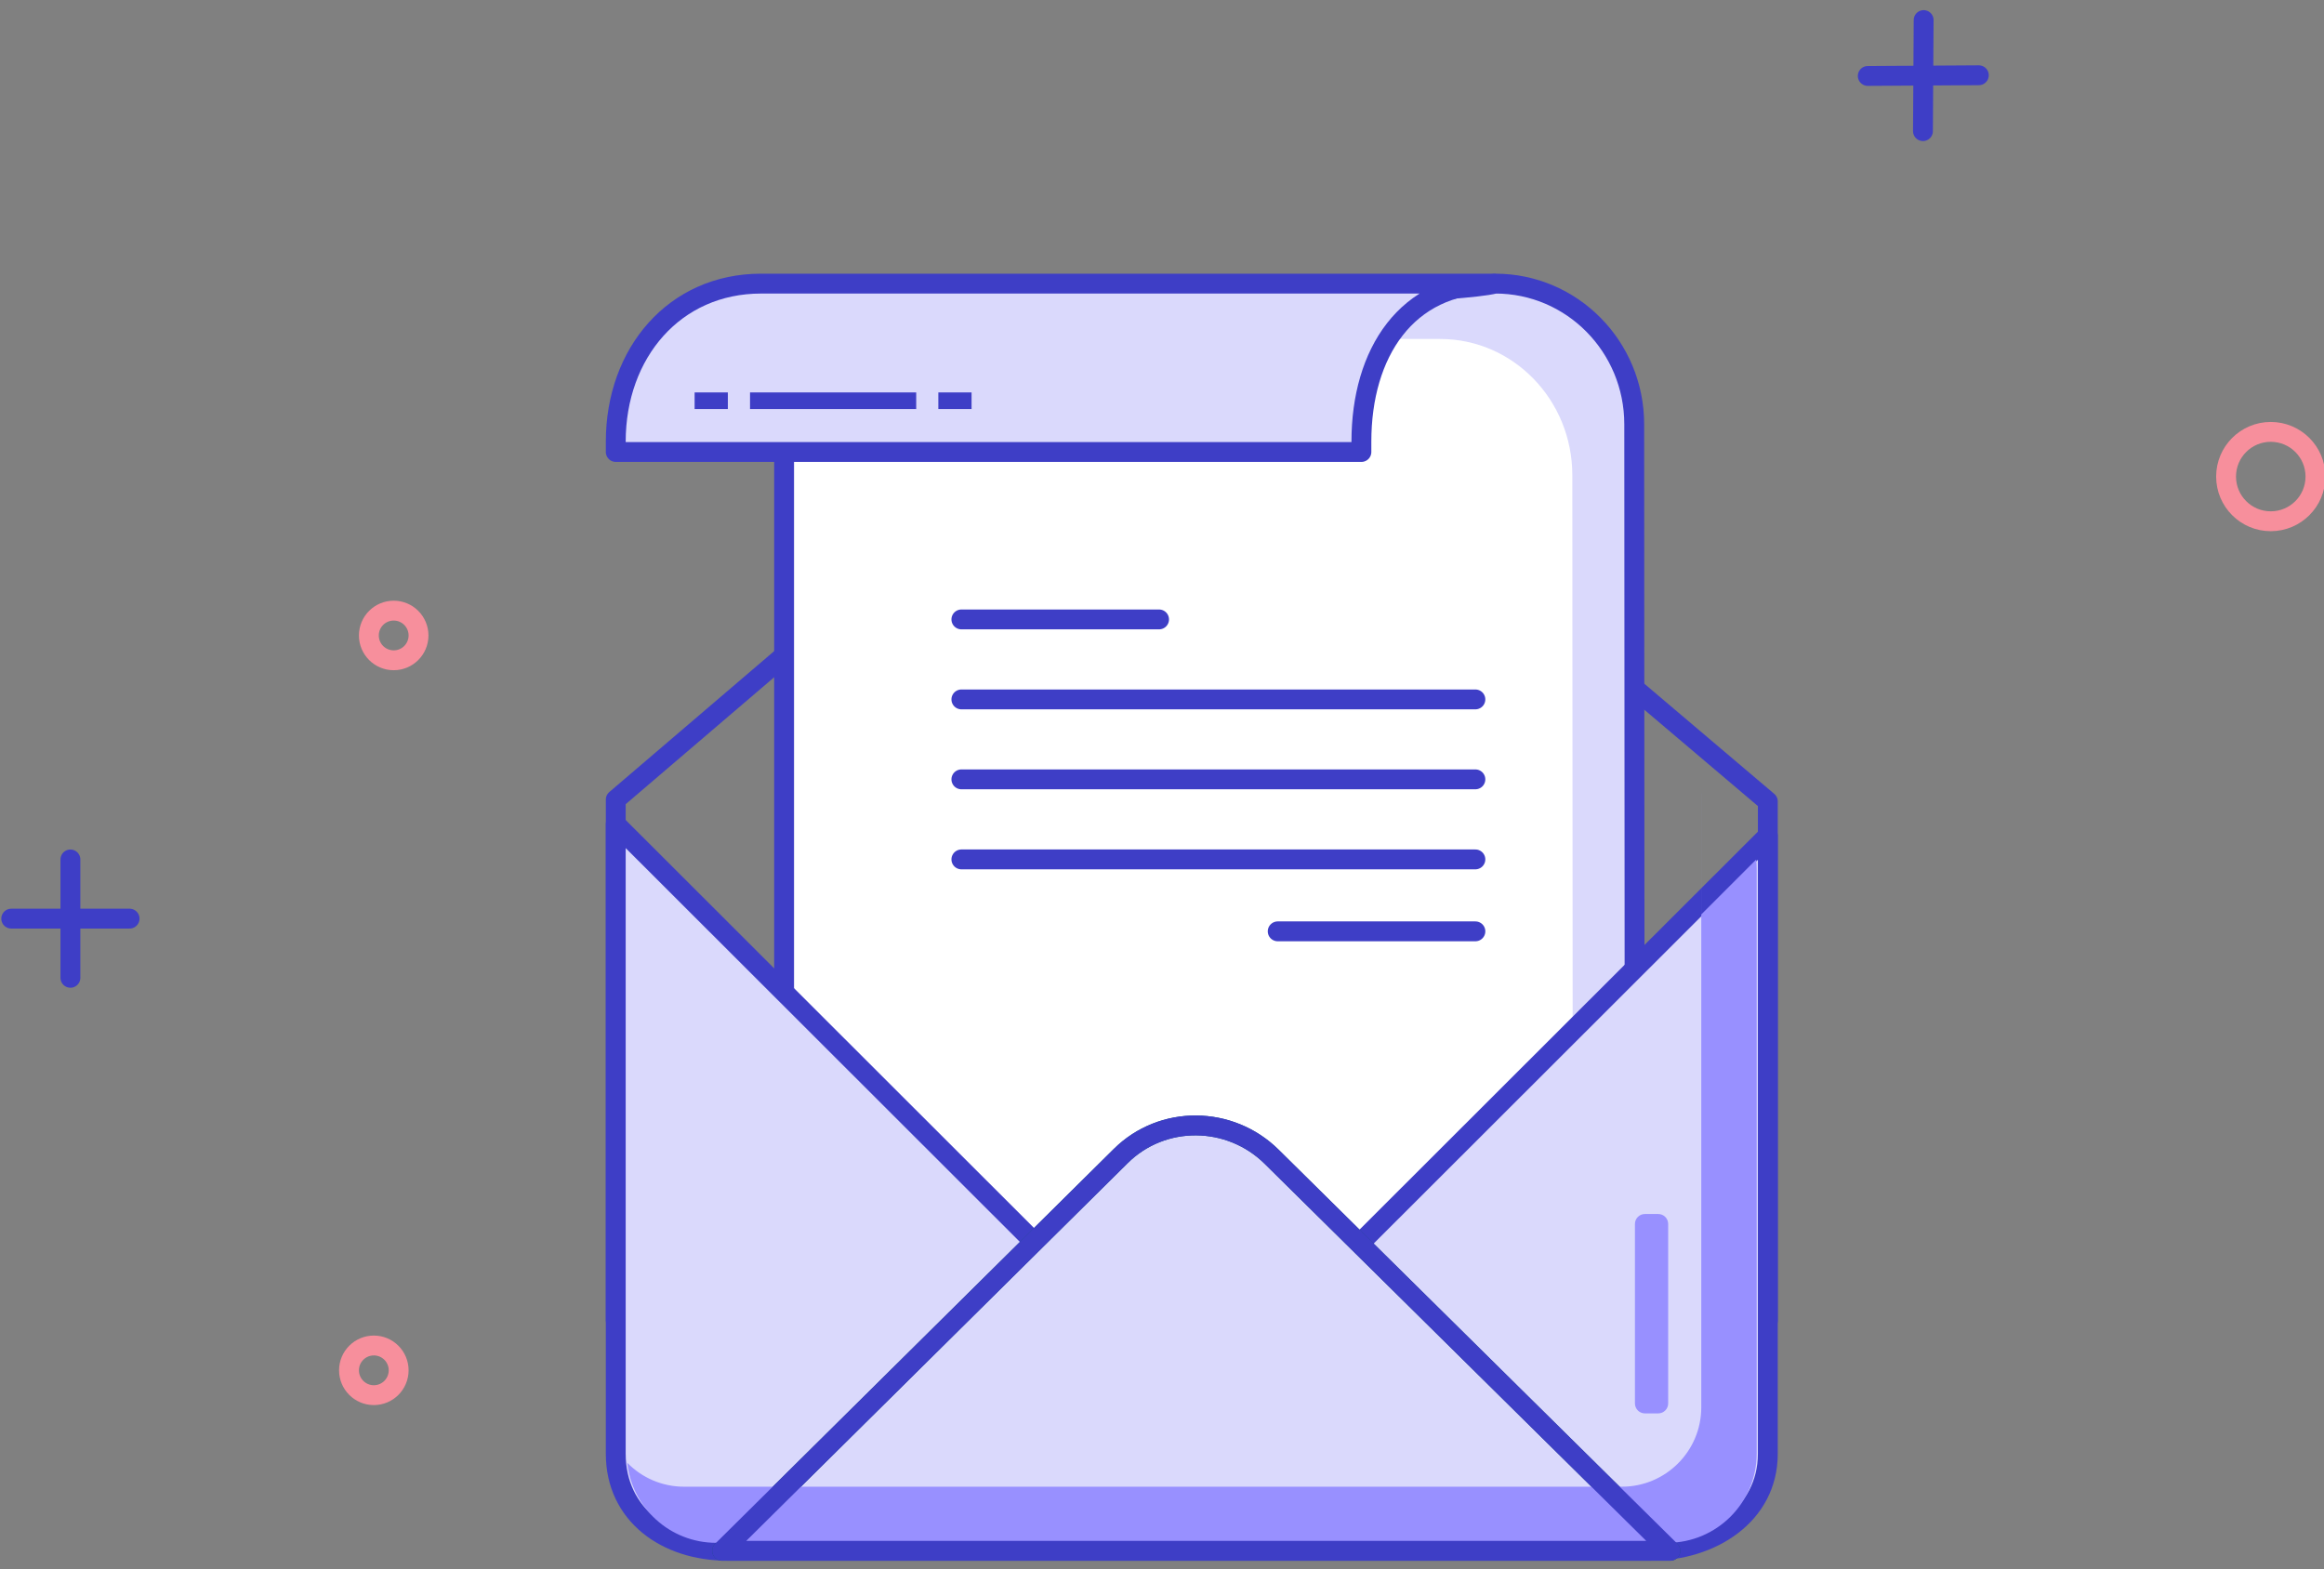 <?xml version="1.0" encoding="UTF-8"?>
<svg id="SVGDoc" width="234" height="158" xmlns="http://www.w3.org/2000/svg" version="1.1" xmlns:xlink="http://www.w3.org/1999/xlink" xmlns:avocode="https://avocode.com/" viewBox="0 0 234 158"><rect x="0" y="0" width="234" height="158" fill="#808080" stroke="none"/><defs></defs><desc>Generated with Avocode.</desc><g><g><title>Group 7</title><g><title>Group 49</title><g><title>Group 47</title><g><title>Group 43 Copy</title><g><title>Fill 31</title></g><g><title>Stroke 33</title><path d="M62,80.518v0l57.655,-49.288v0l58.345,49.475v0v52.248v0h-116v0z" fill-opacity="0" fill="#ffffff" stroke-linejoin="round" stroke-linecap="round" stroke-opacity="1" stroke="#3e3ec6" stroke-miterlimit="50" stroke-width="2"></path></g><g><title>Fill 35</title><path d="M164.612,147.237v0h-85.662v0v-118.677v0h71.608c7.727,0 13.989,6.341 13.989,14.164z" fill="#ffffff" fill-opacity="1"></path></g><g><title>Combined Shape</title><path d="M164.612,147.237l-6.238,0l-0.06,-99.389c0,-7.573 -5.953,-13.712 -13.298,-13.712l-66.065,0v-5.576h71.608c7.727,0 13.989,6.341 13.989,14.164z" fill="#dad9fc" fill-opacity="1"></path></g><g><title>Stroke 37</title><path d="M164.612,147.237v0h-85.662v0v-106.73v0c0,0 27.167,-4.959 47.407,-9.912c3.629,-0.888 20.572,-1.148 24.201,-2.036c7.727,0 13.989,6.341 13.989,14.164z" fill-opacity="0" fill="#ffffff" stroke-linejoin="round" stroke-linecap="round" stroke-opacity="1" stroke="#3e3ec6" stroke-miterlimit="50" stroke-width="2"></path></g><g><title>Stroke 41</title><path d="M150.338,28.56h-73.711c-8.711,0 -14.627,6.981 -14.627,15.909v1.045v0h75.077v0v-1.045c0,-8.928 4.549,-15.909 13.262,-15.909z" fill="#dad9fc" fill-opacity="1"></path><path d="M150.338,28.56h-73.711c-8.711,0 -14.627,6.981 -14.627,15.909v1.045v0h75.077v0v-1.045c0,-8.928 4.549,-15.909 13.262,-15.909z" fill-opacity="0" fill="#ffffff" stroke-linejoin="round" stroke-linecap="round" stroke-opacity="1" stroke="#3e3ec6" stroke-miterlimit="50" stroke-width="2"></path></g><g><title>Group 4</title><g><title>Stroke 47</title><path d="M96.8,78.48h51.754" fill-opacity="0" fill="#ffffff" stroke-linejoin="round" stroke-linecap="round" stroke-opacity="1" stroke="#3e3ec6" stroke-miterlimit="50" stroke-width="2"></path></g><g><title>Stroke 49</title><path d="M96.8,86.54h51.754" fill-opacity="0" fill="#ffffff" stroke-linejoin="round" stroke-linecap="round" stroke-opacity="1" stroke="#3e3ec6" stroke-miterlimit="50" stroke-width="2"></path></g><g><title>Stroke 47</title><path d="M96.8,62.375h19.905" fill-opacity="0" fill="#ffffff" stroke-linejoin="round" stroke-linecap="round" stroke-opacity="1" stroke="#3e3ec6" stroke-miterlimit="50" stroke-width="2"></path></g><g><title>Stroke 47</title><path d="M128.65,93.785h19.905" fill-opacity="0" fill="#ffffff" stroke-linejoin="round" stroke-linecap="round" stroke-opacity="1" stroke="#3e3ec6" stroke-miterlimit="50" stroke-width="2"></path></g><g><title>Stroke 49</title><path d="M96.8,70.43h51.754" fill-opacity="0" fill="#ffffff" stroke-linejoin="round" stroke-linecap="round" stroke-opacity="1" stroke="#3e3ec6" stroke-miterlimit="50" stroke-width="2"></path></g></g><g><title>Fill 51</title><path d="M120.584,141.523v0l-58.584,-58.533v0v63.403c0,6.157 5.105,9.766 11.223,9.766h92.99c6.116,0 11.787,-3.609 11.787,-9.766v-62.229v0z" fill="#dad9fc" fill-opacity="1"></path></g><g><title>Stroke 53</title><path d="M120.584,141.523v0l-58.584,-58.533v0v63.403c0,6.157 5.105,9.766 11.223,9.766h92.99c6.116,0 11.787,-3.609 11.787,-9.766v-62.229v0z" fill-opacity="0" fill="#ffffff" stroke-linejoin="round" stroke-linecap="round" stroke-opacity="1" stroke="#3e3ec6" stroke-miterlimit="50" stroke-width="2"></path></g><g><title>Fill 55</title><path d="M168.187,156.161v0l-40.13,-39.662c-4.202,-4.17 -11.015,-4.253 -15.216,-0.082l-40.131,39.744v0z" fill="#dad9fc" fill-opacity="1"></path></g><g><title>Stroke 57</title><path d="M168.187,156.161v0l-40.13,-39.662c-4.202,-4.17 -11.015,-4.253 -15.216,-0.082l-40.131,39.744v0z" fill-opacity="0" fill="#ffffff" stroke-linejoin="round" stroke-linecap="round" stroke-opacity="1" stroke="#164c81" stroke-miterlimit="50" stroke-width="2"></path></g></g><g><title>Combined Shape Copy 3</title><path d="M176.88,87.51v58.85c0,4.971 -4.029,9 -9,9h-95.77c-4.653,0 -8.481,-3.53 -8.951,-8.058c1.453,1.486 3.479,2.408 5.721,2.408h94.42c4.418,0 8,-3.582 8,-8v-61.827c0.001,0 0.002,0.001 0.003,0.001v12.197v0l5.521,-5.521c0.037,0.312 0.056,0.629 0.056,0.95z" fill="#9890ff" fill-opacity="1"></path></g><g><title>Stroke 57 Copy</title><path d="M168.187,156.161v0l-40.13,-39.662c-4.202,-4.17 -11.015,-4.253 -15.216,-0.082l-40.131,39.744v0z" fill-opacity="0" fill="#ffffff" stroke-linejoin="round" stroke-linecap="round" stroke-opacity="1" stroke="#3e3ec6" stroke-miterlimit="50" stroke-width="2"></path></g></g><g><title>Rectangle</title><path d="M164.62,123.25c0,-0.552 0.448,-1 1,-1h1.346c0.552,0 1,0.448 1,1v18.077c0,0.552 -0.448,1 -1,1h-1.346c-0.552,0 -1,-0.448 -1,-1z" fill="#9890ff" fill-opacity="1"></path></g><g transform="rotate(-90 83.5 40.5)"><title>Group 48</title><g><title>Rectangle Copy 5</title><path d="M82.81,32.52v0h1.673v0v16.731v0h-1.673v0z" fill="#3e3ec6" fill-opacity="1"></path></g><g><title>Rectangle Copy 9</title><path d="M82.81,51.48v0h1.673v0v3.346v0h-1.673v0z" fill="#3e3ec6" fill-opacity="1"></path></g><g><title>Rectangle Copy 10</title><path d="M82.81,26.94v0h1.673v0v3.346v0h-1.673v0z" fill="#3e3ec6" fill-opacity="1"></path></g></g></g><g transform="rotate(-315 194 7)"><title>Group 6</title><g><title>Stroke 9</title><path d="M198.118,3.7l-7.858,7.956" fill-opacity="0" fill="#ffffff" stroke-linejoin="round" stroke-linecap="round" stroke-opacity="1" stroke="#3e3ec6" stroke-miterlimit="50" stroke-width="2"></path></g><g><title>Stroke 13</title><path d="M190.26,3.7l7.858,7.956" fill-opacity="0" fill="#ffffff" stroke-linejoin="round" stroke-linecap="round" stroke-opacity="1" stroke="#3e3ec6" stroke-miterlimit="50" stroke-width="2"></path></g></g><g><title>Stroke 5</title><path d="M42.14,63.99c0,1.381 -1.119,2.5 -2.499,2.5c-1.382,0 -2.501,-1.119 -2.501,-2.5c0,-1.381 1.119,-2.5 2.501,-2.5c1.381,0 2.499,1.119 2.499,2.5z" fill-opacity="0" fill="#ffffff" stroke-linejoin="miter" stroke-linecap="butt" stroke-opacity="1" stroke="#f78f9c" stroke-miterlimit="50" stroke-width="2"></path></g><g transform="rotate(-315 7.5 92.5)"><title>Group 12</title><g><title>Stroke 21</title><path d="M3,88.58l8.427,8.427" fill-opacity="0" fill="#ffffff" stroke-linejoin="round" stroke-linecap="round" stroke-opacity="1" stroke="#3e3ec6" stroke-miterlimit="50" stroke-width="2"></path></g><g><title>Stroke 25</title><path d="M3,97.007l8.427,-8.427" fill-opacity="0" fill="#ffffff" stroke-linejoin="round" stroke-linecap="round" stroke-opacity="1" stroke="#3e3ec6" stroke-miterlimit="50" stroke-width="2"></path></g></g><g><title>Stroke 3</title><path d="M233.14,47.991c0,2.484 -2.014,4.499 -4.501,4.499c-2.484,0 -4.499,-2.015 -4.499,-4.499c0,-2.485 2.014,-4.501 4.499,-4.501c2.487,0 4.501,2.015 4.501,4.501z" fill-opacity="0" fill="#ffffff" stroke-linejoin="miter" stroke-linecap="butt" stroke-opacity="1" stroke="#f78f9c" stroke-miterlimit="50" stroke-width="2"></path></g><g><title>Stroke 5</title><path d="M40.14,137.99c0,1.381 -1.119,2.5 -2.499,2.5c-1.382,0 -2.501,-1.119 -2.501,-2.5c0,-1.381 1.119,-2.5 2.501,-2.5c1.381,0 2.499,1.119 2.499,2.5z" fill-opacity="0" fill="#ffffff" stroke-linejoin="miter" stroke-linecap="butt" stroke-opacity="1" stroke="#f78f9c" stroke-miterlimit="50" stroke-width="2"></path></g></g></g></svg>